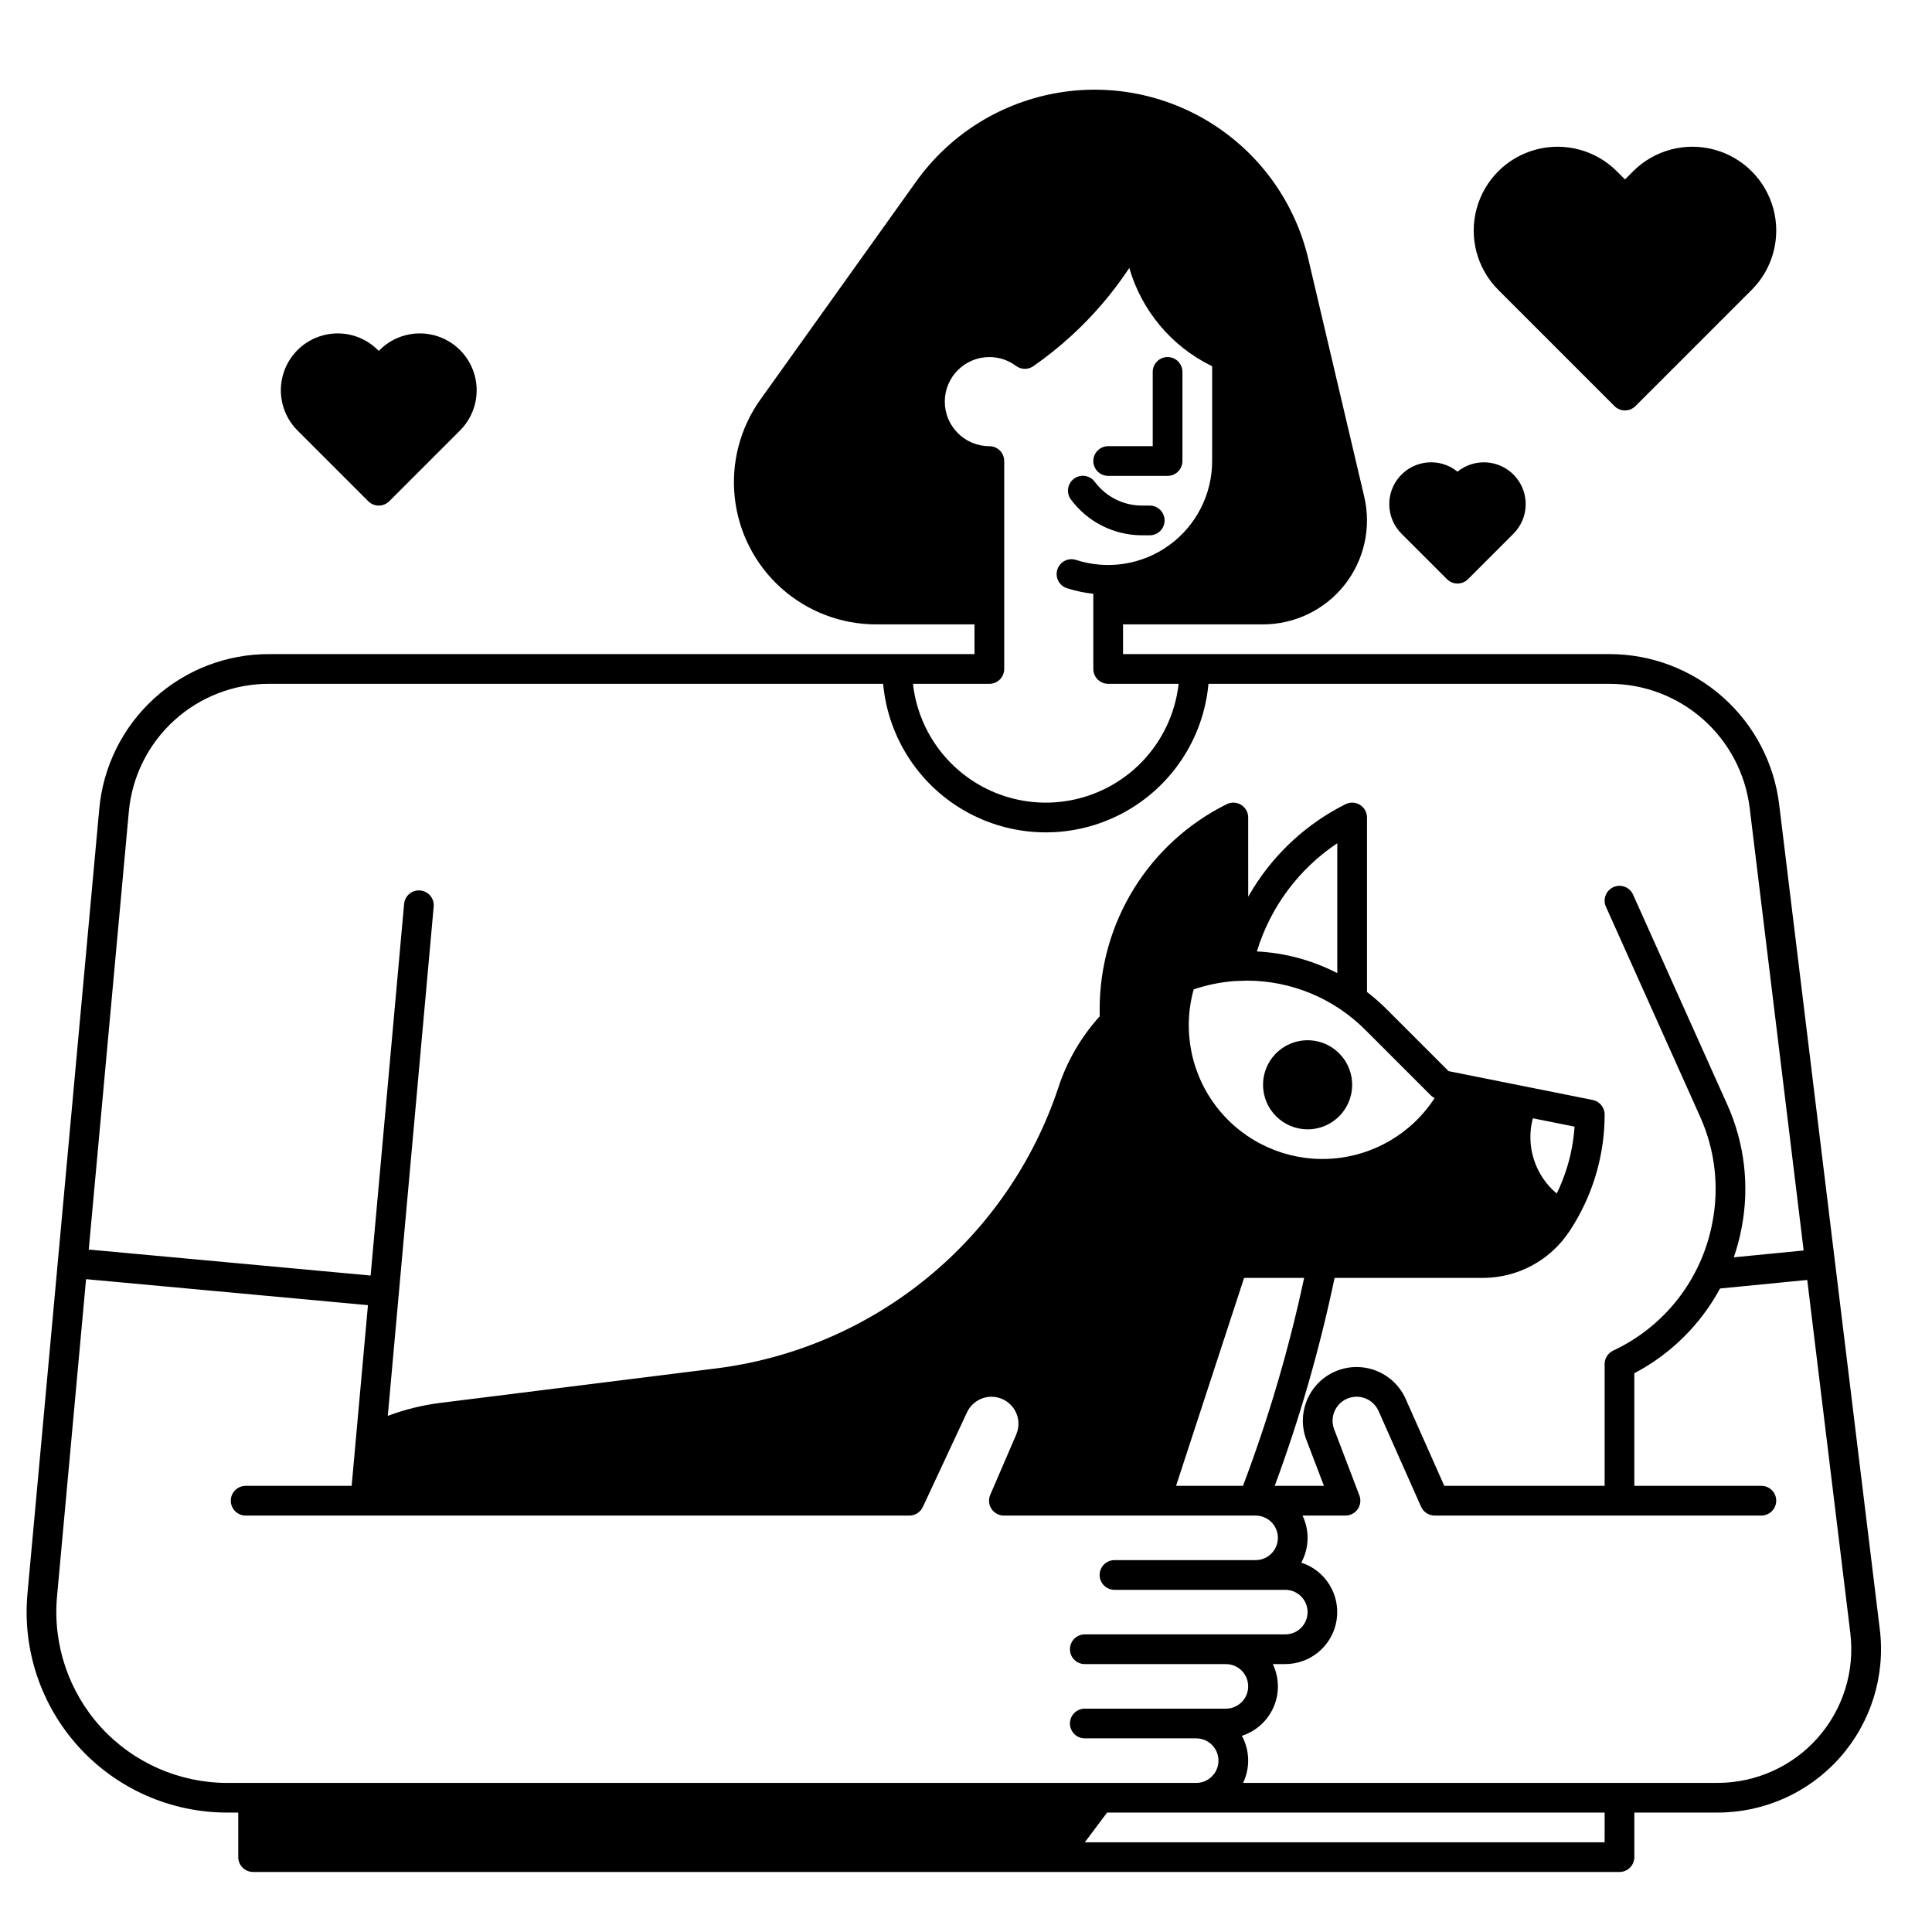 <?xml version="1.0" encoding="UTF-8"?>
<!-- Uploaded to: SVG Find, www.svgrepo.com, Generator: SVG Find Mixer Tools -->
<svg fill="#000000" width="800px" height="800px" version="1.1" viewBox="144 144 512 512" xmlns="http://www.w3.org/2000/svg">
 <g>
  <path d="m490.53 443.29c4.773 0 9.082-2.875 10.91-7.289 1.824-4.41 0.816-9.488-2.562-12.867-3.375-3.375-8.453-4.387-12.867-2.559-4.414 1.828-7.289 6.133-7.289 10.91 0.008 6.516 5.289 11.801 11.809 11.805z"/>
  <path d="m446.61 285.86h2.086c2.172 0 3.934-1.762 3.934-3.938 0-2.172-1.762-3.938-3.934-3.938h-2.086c-4.91-0.008-9.531-2.336-12.465-6.277-0.617-0.848-1.551-1.414-2.586-1.574-1.039-0.156-2.094 0.105-2.938 0.73s-1.402 1.559-1.555 2.598c-0.148 1.039 0.121 2.094 0.754 2.934 4.418 5.941 11.383 9.449 18.789 9.465z"/>
  <path d="m437.68 270.11h15.742c1.043 0 2.047-0.414 2.785-1.152 0.734-0.738 1.152-1.738 1.152-2.781v-23.617c0-2.176-1.762-3.938-3.938-3.938-2.172 0-3.938 1.762-3.938 3.938v19.68h-11.809 0.004c-2.176 0-3.938 1.762-3.938 3.938 0 2.172 1.762 3.934 3.938 3.934z"/>
  <path d="m571.85 251.62c0.738 0.738 1.742 1.152 2.785 1.152 1.043 0 2.043-0.414 2.781-1.152l30.801-30.801c5.613-5.613 7.805-13.793 5.75-21.465-2.055-7.668-8.043-13.656-15.711-15.711-7.668-2.055-15.852 0.137-21.465 5.75l-2.156 2.156-2.156-2.156h0.004c-5.613-5.613-13.797-7.805-21.465-5.75-7.668 2.055-13.656 8.043-15.711 15.711-2.055 7.672 0.137 15.852 5.75 21.465z"/>
  <path d="m527.47 297.49c0.738 0.738 1.738 1.152 2.781 1.152s2.047-0.414 2.785-1.152l12.047-12.047-0.004 0.004c4.172-4.176 4.344-10.883 0.395-15.266-3.949-4.379-10.641-4.902-15.223-1.184-4.578-3.723-11.273-3.203-15.227 1.18-3.949 4.387-3.777 11.098 0.398 15.27z"/>
  <path d="m241.59 276.83c0.738 0.738 1.738 1.152 2.785 1.152 1.043 0 2.043-0.414 2.781-1.152l18.75-18.75h0.004c3.805-3.809 5.293-9.355 3.898-14.555-1.395-5.199-5.457-9.262-10.656-10.656-5.199-1.395-10.746 0.094-14.555 3.902l-0.223 0.223-0.223-0.223c-3.809-3.809-9.355-5.297-14.555-3.902-5.203 1.395-9.262 5.457-10.656 10.656-1.395 5.199 0.094 10.746 3.898 14.555z"/>
  <path d="m642.17 575.82-26.676-218.66c-1.344-10.984-6.656-21.098-14.941-28.43-8.281-7.336-18.965-11.387-30.027-11.387h-128.91v-7.871h37.098l-0.004-0.004c8.418 0 16.375-3.848 21.602-10.445 5.227-6.598 7.148-15.227 5.219-23.418l-14.82-62.996c-3.43-14.586-12.359-27.285-24.922-35.449-12.562-8.164-27.793-11.164-42.512-8.375-14.723 2.789-27.801 11.152-36.504 23.348l-41.258 57.75h-0.004c-5.391 7.551-7.805 16.824-6.785 26.043 1.02 9.223 5.402 17.742 12.316 23.93 6.91 6.191 15.859 9.613 25.137 9.613h26.074v7.871l-186.85 0.004c-11.312-0.051-22.23 4.152-30.586 11.781-8.355 7.625-13.539 18.113-14.523 29.383l-19.02 207.86c-1.363 14.871 3.598 29.629 13.664 40.664 10.07 11.031 24.312 17.316 39.25 17.316h2.953v11.809h-0.004c0 1.043 0.414 2.043 1.152 2.781 0.738 0.738 1.742 1.152 2.785 1.152h362.11c1.043 0 2.043-0.414 2.781-1.152 0.738-0.738 1.152-1.738 1.152-2.781v-11.809h22.074c12.395 0 24.199-5.312 32.414-14.594 8.219-9.277 12.066-21.637 10.566-33.941zm-235.98-250.6c1.043 0 2.047-0.414 2.785-1.152 0.738-0.738 1.152-1.742 1.152-2.785v-55.102c0-1.047-0.414-2.047-1.152-2.785-0.738-0.738-1.742-1.152-2.785-1.152-6.519 0-11.809-5.285-11.809-11.809 0-6.519 5.289-11.809 11.809-11.809 2.543-0.008 5.016 0.812 7.051 2.336 1.355 1.016 3.211 1.047 4.602 0.078 3.602-2.5 7.023-5.246 10.25-8.215 5.766-5.297 10.867-11.281 15.184-17.812 3.262 11.281 11.113 20.676 21.637 25.887l0.32 0.16-0.004 25.121c0 8.816-4.223 17.098-11.355 22.281-7.133 5.188-16.312 6.644-24.699 3.926-2.07-0.672-4.289 0.461-4.961 2.527-0.672 2.07 0.461 4.289 2.527 4.961 2.277 0.73 4.625 1.227 7 1.48v19.926c0 1.043 0.418 2.047 1.156 2.785s1.738 1.152 2.781 1.152h18.668c-1.301 11.648-8.277 21.898-18.637 27.375-10.363 5.481-22.762 5.481-33.121 0-10.359-5.477-17.34-15.727-18.641-27.375zm-228.06 34.012c0.812-9.312 5.094-17.98 12-24.277 6.902-6.301 15.926-9.777 25.27-9.734h162.64c1.32 14.473 9.809 27.32 22.609 34.203 12.801 6.883 28.199 6.883 41 0 12.801-6.883 21.293-19.73 22.609-34.203h106.27c9.141 0 17.969 3.348 24.812 9.41 6.844 6.059 11.234 14.414 12.344 23.488l14.305 117.27-18.52 1.816v-0.004c0.863-2.477 1.543-5.012 2.035-7.59l0.062-0.32c2.106-11.008 0.762-22.402-3.848-32.621l-24.945-55.598v0.004c-0.891-1.984-3.219-2.871-5.203-1.98-1.984 0.891-2.871 3.219-1.98 5.203l24.945 55.598v-0.004c3.945 8.746 5.098 18.496 3.297 27.918l-0.062 0.32c-2.82 14.824-12.586 27.395-26.254 33.789-1.383 0.648-2.269 2.039-2.269 3.57v32.273h-42.496l-10.234-23.031c-3.133-7.047-11.305-10.316-18.434-7.379-7.133 2.941-10.621 11.027-7.875 18.23l4.648 12.18h-13.039c6.637-17.949 11.938-36.371 15.859-55.102h39.262c9.207 0.008 17.809-4.594 22.91-12.262 0.492-0.727 0.977-1.5 1.496-2.363 5.172-8.668 7.902-18.578 7.902-28.672 0-1.875-1.324-3.492-3.164-3.859l-38.195-7.641-16.426-16.426h0.004c-1.633-1.625-3.367-3.144-5.195-4.547v-46.25c0-1.363-0.707-2.629-1.867-3.348-1.16-0.715-2.609-0.781-3.828-0.172-10.113 5.059-18.617 12.832-24.562 22.449-0.426 0.688-0.832 1.383-1.227 2.086l-0.004-21.016c0-1.363-0.707-2.629-1.867-3.348-1.16-0.715-2.609-0.781-3.828-0.172-10.141 5.031-18.668 12.797-24.617 22.426-5.949 9.629-9.082 20.73-9.047 32.047v1.754c-4.894 5.402-8.605 11.77-10.895 18.691l-0.062 0.207c-6.562 19.703-18.574 37.152-34.637 50.32s-35.527 21.523-56.137 24.094l-72.992 9.121h-0.004c-4.762 0.598-9.438 1.754-13.93 3.445l12.164-134.97c0.195-2.164-1.398-4.078-3.566-4.273-2.164-0.195-4.078 1.402-4.273 3.566l-8.875 98.48-74.695-6.887zm296.23 44.645c11.84-0.008 23.195 4.719 31.535 13.129l17.27 17.27c0.297 0.297 0.645 0.543 1.02 0.73-6.199 9.547-16.609 15.535-27.98 16.094-11.367 0.559-22.316-4.379-29.422-13.273-7.102-8.895-9.5-20.664-6.445-31.629 3.465-1.172 7.062-1.906 10.707-2.195zm24.035-1.988c-6.613-3.414-13.879-5.375-21.312-5.746 3.574-11.734 11.105-21.867 21.312-28.672zm60.91 51.406v-0.004c-0.73 2.406-1.652 4.75-2.754 7.012-2.84-2.383-4.945-5.519-6.066-9.051-1.125-3.531-1.219-7.309-0.273-10.895l11.059 2.211c-0.246 3.637-0.902 7.234-1.965 10.723zm-103.64 84.469 18.031-55.102h15.91c-4.004 18.75-9.422 37.168-16.203 55.102zm-284.91 63.973c-8.566-9.406-12.789-21.973-11.645-34.637l7.695-84.109 74.703 6.887-4.316 47.887h-28.09c-2.172 0-3.938 1.762-3.938 3.938 0 2.172 1.766 3.938 3.938 3.938h175.89c1.531 0 2.922-0.887 3.566-2.273l11.695-25.062c1.176-2.527 3.707-4.148 6.496-4.152 2.406 0 4.652 1.211 5.977 3.223 1.324 2.012 1.547 4.555 0.594 6.766l-6.894 16.004c-0.523 1.219-0.402 2.617 0.328 3.723 0.727 1.105 1.965 1.773 3.289 1.773h66.703c3.262 0 5.906 2.641 5.906 5.902 0 3.262-2.644 5.902-5.906 5.902h-37.391c-2.176 0-3.938 1.766-3.938 3.938s1.762 3.938 3.938 3.938h45.266-0.004c3.262 0 5.906 2.641 5.906 5.902 0 3.262-2.644 5.902-5.906 5.902h-53.133c-2.176 0-3.938 1.766-3.938 3.938 0 2.176 1.762 3.938 3.938 3.938h37.391c3.262 0 5.902 2.641 5.902 5.902s-2.641 5.906-5.902 5.906h-37.391c-2.176 0-3.938 1.762-3.938 3.934 0 2.176 1.762 3.938 3.938 3.938h29.52c3.258 0 5.902 2.641 5.902 5.902s-2.644 5.906-5.902 5.906h-256.82c-12.719-0.016-24.848-5.367-33.43-14.75zm398.49 30.492h-137.76l5.902-7.871h131.86zm56.473-27.688h0.004c-6.731 7.594-16.387 11.941-26.531 11.945h-125.76c1.906-3.973 1.785-8.617-0.324-12.48 3.781-1.211 6.852-3.996 8.422-7.641 1.574-3.644 1.492-7.789-0.223-11.367h3.312c6.777-0.008 12.539-4.941 13.594-11.637 1.055-6.691-2.914-13.156-9.359-15.246 2.109-3.863 2.231-8.508 0.324-12.477h11.395c1.297 0 2.508-0.637 3.242-1.703 0.734-1.066 0.898-2.43 0.438-3.637l-6.684-17.516h-0.004c-0.746-1.957-0.484-4.156 0.703-5.883 1.191-1.723 3.152-2.754 5.246-2.75 2.516 0 4.793 1.48 5.816 3.777l11.266 25.371c0.633 1.418 2.039 2.336 3.594 2.34h86.594-0.004c2.176 0 3.938-1.766 3.938-3.938 0-2.176-1.762-3.938-3.938-3.938h-33.664v-29.832c9.633-5.07 17.539-12.891 22.719-22.465l23.105-2.262 11.414 93.574v-0.004c1.227 10.066-1.918 20.172-8.633 27.766z"/>
 </g>
</svg>